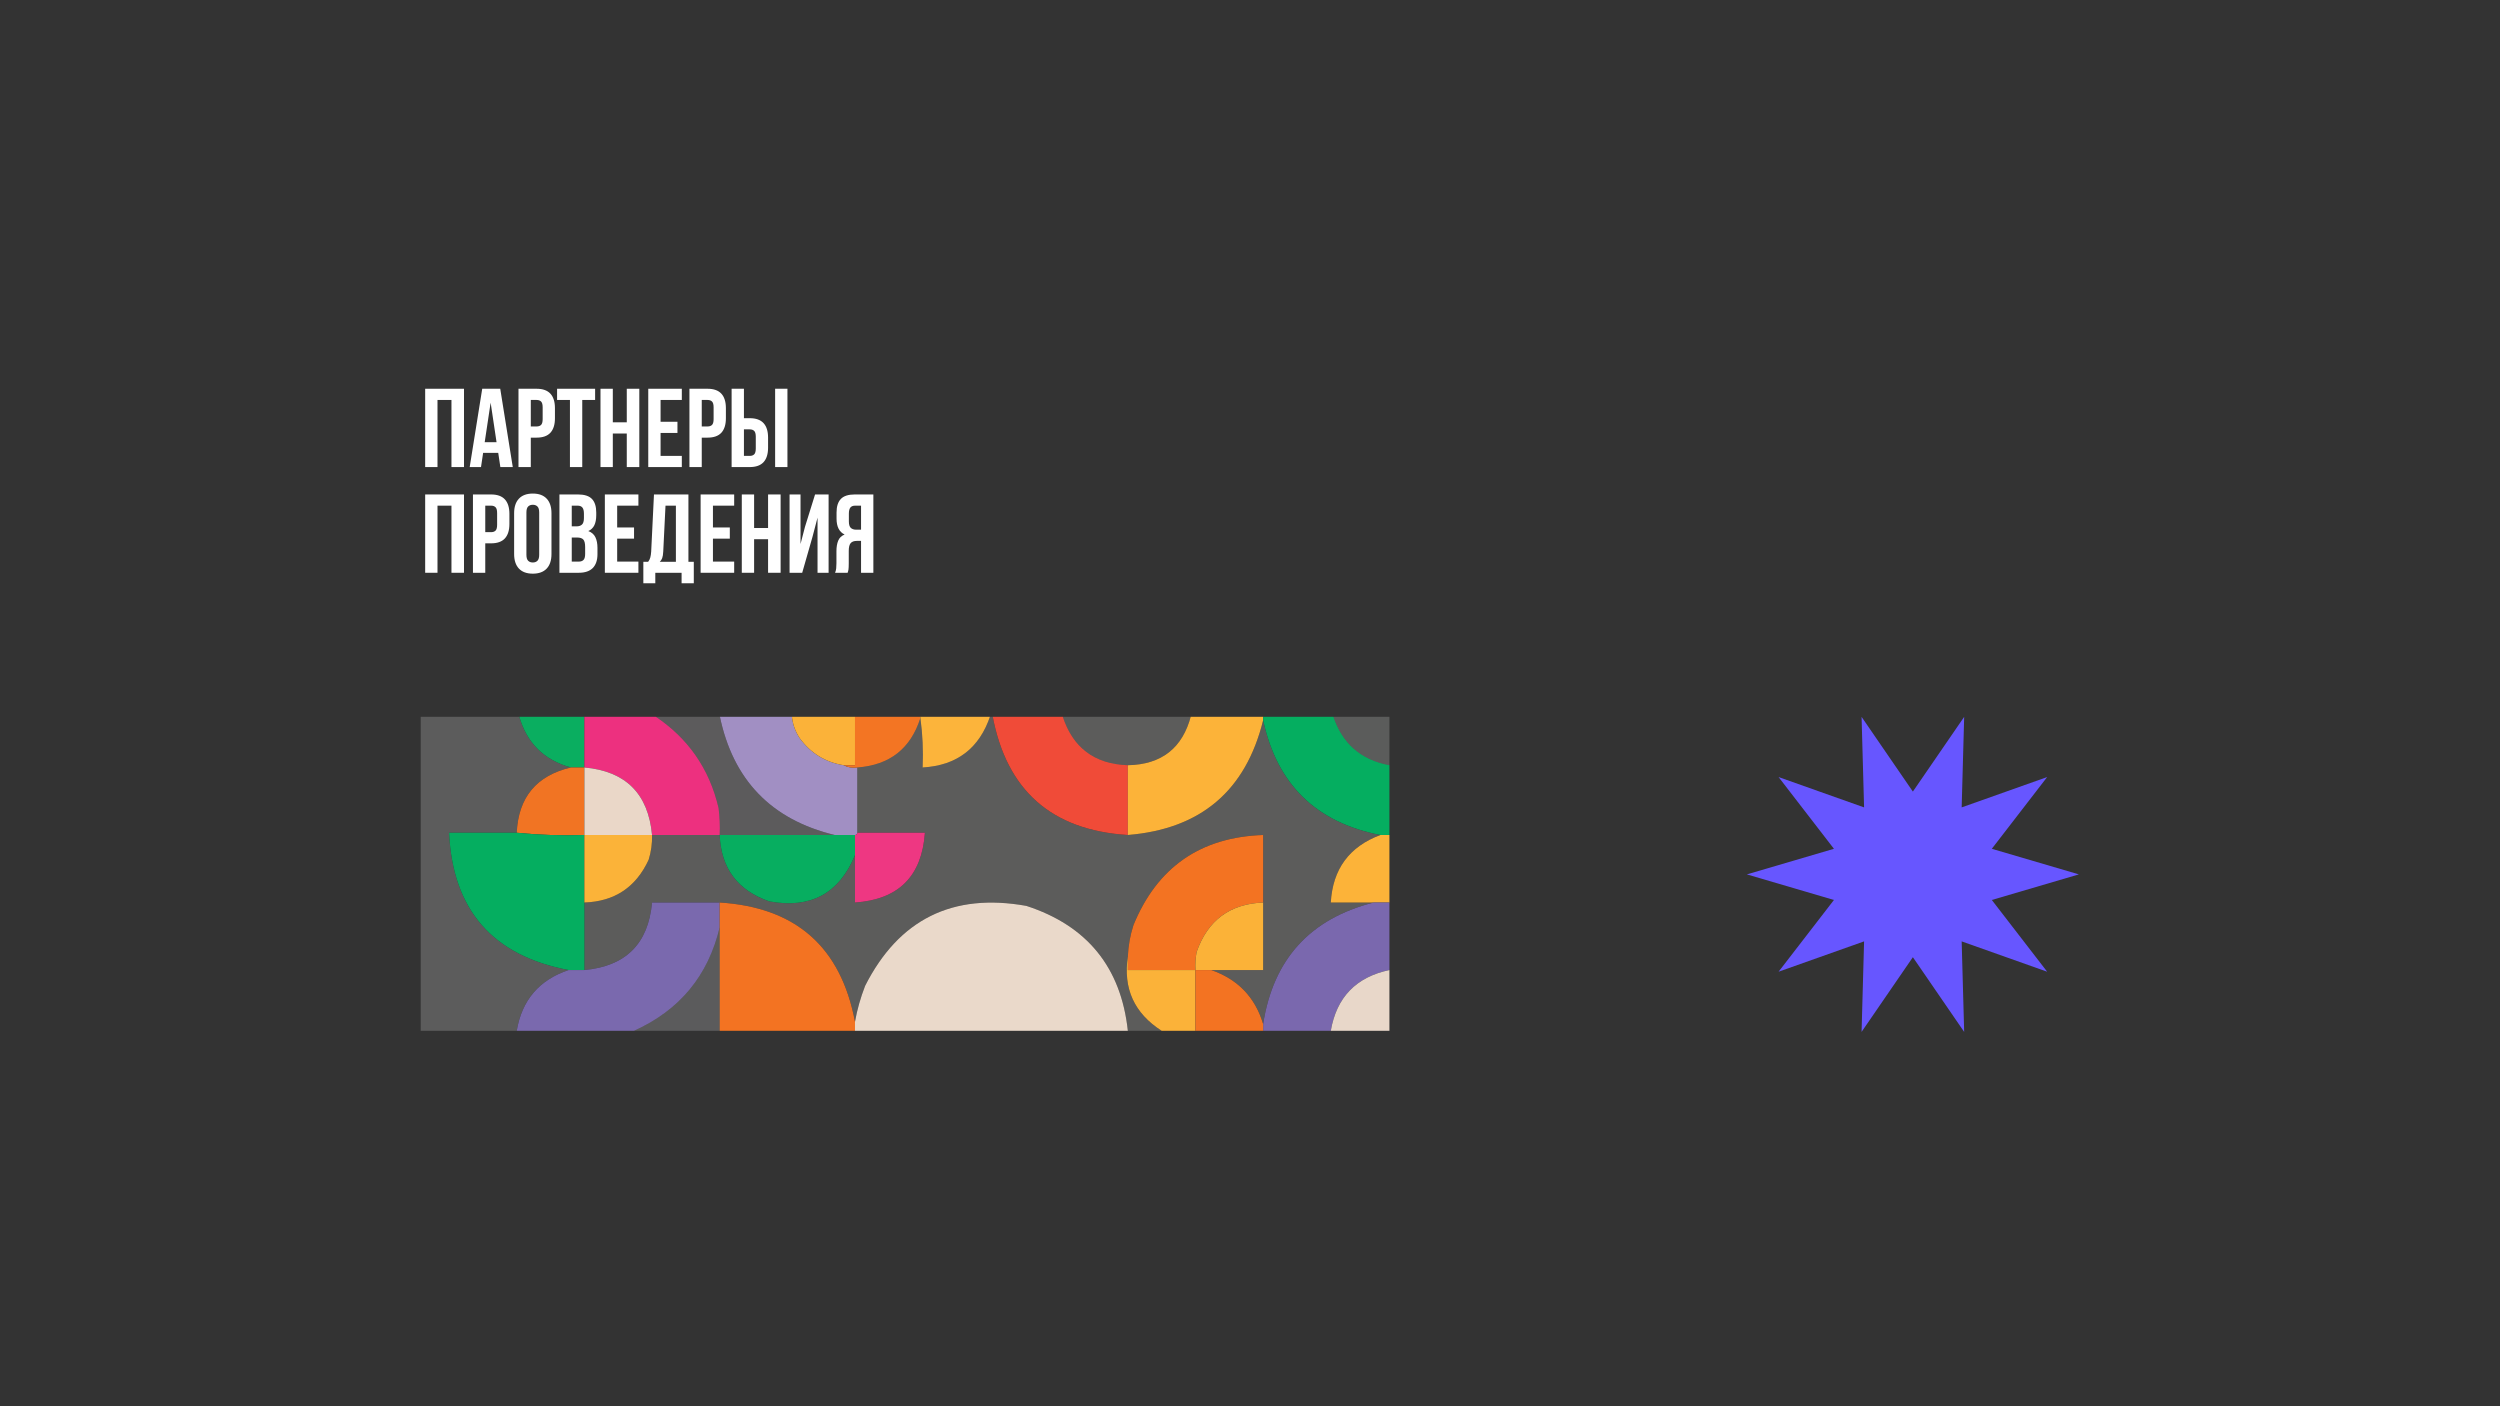<?xml version="1.0" encoding="UTF-8"?> <svg xmlns="http://www.w3.org/2000/svg" xmlns:xlink="http://www.w3.org/1999/xlink" width="1920" zoomAndPan="magnify" viewBox="0 0 1440 810" height="1080" preserveAspectRatio="xMidYMid meet" version="1.0"><rect x="0" y="0" width="1440" height="810" fill="#333333" stroke="none"/><defs><g></g><clipPath id="aed7230452"><path d="M 242.324 412.895 L 329 412.895 L 329 594 L 242.324 594 Z M 242.324 412.895 " clip-rule="nonzero"></path></clipPath><clipPath id="f2713c51ae"><path d="M 298 412.895 L 337 412.895 L 337 443 L 298 443 Z M 298 412.895 " clip-rule="nonzero"></path></clipPath><clipPath id="1b0eeb71da"><path d="M 336 412.895 L 415 412.895 L 415 481 L 336 481 Z M 336 412.895 " clip-rule="nonzero"></path></clipPath><clipPath id="6e36055d1d"><path d="M 376 412.895 L 481 412.895 L 481 481 L 376 481 Z M 376 412.895 " clip-rule="nonzero"></path></clipPath><clipPath id="fa9133ebb7"><path d="M 414 412.895 L 494 412.895 L 494 481 L 414 481 Z M 414 412.895 " clip-rule="nonzero"></path></clipPath><clipPath id="15343de311"><path d="M 456 412.895 L 493 412.895 L 493 441 L 456 441 Z M 456 412.895 " clip-rule="nonzero"></path></clipPath><clipPath id="53d1c96ce7"><path d="M 485 412.895 L 531 412.895 L 531 443 L 485 443 Z M 485 412.895 " clip-rule="nonzero"></path></clipPath><clipPath id="09e615fd6d"><path d="M 530 412.895 L 571 412.895 L 571 443 L 530 443 Z M 530 412.895 " clip-rule="nonzero"></path></clipPath><clipPath id="d8b7a187d3"><path d="M 336 412.895 L 796 412.895 L 796 594 L 336 594 Z M 336 412.895 " clip-rule="nonzero"></path></clipPath><clipPath id="c255cb7415"><path d="M 571 412.895 L 650 412.895 L 650 481 L 571 481 Z M 571 412.895 " clip-rule="nonzero"></path></clipPath><clipPath id="499df9b6e1"><path d="M 611 412.895 L 687 412.895 L 687 441 L 611 441 Z M 611 412.895 " clip-rule="nonzero"></path></clipPath><clipPath id="c1c484b849"><path d="M 649 412.895 L 728 412.895 L 728 481 L 649 481 Z M 649 412.895 " clip-rule="nonzero"></path></clipPath><clipPath id="515983e3ed"><path d="M 727 412.895 L 801 412.895 L 801 481 L 727 481 Z M 727 412.895 " clip-rule="nonzero"></path></clipPath><clipPath id="21b6ee099f"><path d="M 767 412.895 L 801 412.895 L 801 441 L 767 441 Z M 767 412.895 " clip-rule="nonzero"></path></clipPath><clipPath id="b1c588c6e0"><path d="M 1006.191 412.895 L 1197.441 412.895 L 1197.441 594.395 L 1006.191 594.395 Z M 1006.191 412.895 " clip-rule="nonzero"></path></clipPath></defs><g clip-path="url(#aed7230452)"><path fill="#fefefe" d="M 241.789 412.246 C 260.84 412.246 279.891 412.246 298.941 412.246 C 303.277 427.809 313.234 437.75 328.816 442.062 C 308.98 446.738 298.59 459.27 297.641 479.66 C 284.652 479.66 271.664 479.66 258.676 479.66 C 260.746 524.078 283.691 550.441 327.516 558.742 C 310.562 564.43 300.605 576.098 297.641 593.746 C 279.023 593.746 260.406 593.746 241.789 593.746 C 241.789 533.246 241.789 472.746 241.789 412.246 Z M 241.789 412.246 " fill-opacity="0.2" fill-rule="evenodd"></path></g><g clip-path="url(#f2713c51ae)"><path fill="#0aae60" d="M 298.941 412.246 C 311.496 412.246 324.051 412.246 336.609 412.246 C 336.609 422.184 336.609 432.125 336.609 442.062 C 334.012 442.062 331.414 442.062 328.816 442.062 C 313.234 437.75 303.277 427.809 298.941 412.246 Z M 298.941 412.246 " fill-opacity="1" fill-rule="evenodd"></path></g><g clip-path="url(#1b0eeb71da)"><path fill="#ed307f" d="M 336.609 412.246 C 350.031 412.246 363.453 412.246 376.875 412.246 C 396.273 425.035 408.613 442.75 413.891 465.398 C 414.539 470.566 414.758 475.754 414.543 480.957 C 401.551 480.957 388.562 480.957 375.574 480.957 C 373.387 457.164 360.395 444.199 336.609 442.062 C 336.609 432.125 336.609 422.184 336.609 412.246 Z M 336.609 412.246 " fill-opacity="1" fill-rule="evenodd"></path></g><g clip-path="url(#6e36055d1d)"><path fill="#fefdfe" d="M 376.875 412.246 C 389.43 412.246 401.984 412.246 414.543 412.246 C 422.141 449.215 444.223 472.121 480.785 480.957 C 458.703 480.957 436.621 480.957 414.543 480.957 C 414.758 475.754 414.539 470.566 413.891 465.398 C 408.613 442.75 396.273 425.035 376.875 412.246 Z M 376.875 412.246 " fill-opacity="0.2" fill-rule="evenodd"></path></g><g clip-path="url(#fa9133ebb7)"><path fill="#a18fc3" d="M 414.543 412.246 C 428.398 412.246 442.25 412.246 456.105 412.246 C 456.492 416.918 458.008 421.242 460.652 425.211 C 467.012 433.887 475.453 439.074 485.98 440.766 C 488.273 442.012 490.871 442.445 493.773 442.062 C 493.773 454.594 493.773 467.129 493.773 479.66 C 493.773 480.523 493.34 480.957 492.473 480.957 C 488.578 480.957 484.68 480.957 480.785 480.957 C 444.223 472.121 422.141 449.215 414.543 412.246 Z M 414.543 412.246 " fill-opacity="1" fill-rule="evenodd"></path></g><g clip-path="url(#15343de311)"><path fill="#fbb239" d="M 456.105 412.246 C 468.227 412.246 480.352 412.246 492.473 412.246 C 492.473 421.754 492.473 431.258 492.473 440.766 C 490.309 440.766 488.145 440.766 485.98 440.766 C 475.453 439.074 467.012 433.887 460.652 425.211 C 458.008 421.242 456.492 416.918 456.105 412.246 Z M 456.105 412.246 " fill-opacity="1" fill-rule="evenodd"></path></g><g clip-path="url(#53d1c96ce7)"><path fill="#f37523" d="M 492.473 412.246 C 505.031 412.246 517.586 412.246 530.141 412.246 C 530.141 412.676 530.141 413.109 530.141 413.543 C 524.559 431.203 512.434 440.711 493.773 442.062 C 490.871 442.445 488.273 442.012 485.98 440.766 C 488.145 440.766 490.309 440.766 492.473 440.766 C 492.473 431.258 492.473 421.754 492.473 412.246 Z M 492.473 412.246 " fill-opacity="1" fill-rule="evenodd"></path></g><g clip-path="url(#09e615fd6d)"><path fill="#fcb43b" d="M 530.141 413.543 C 530.141 413.109 530.141 412.676 530.141 412.246 C 543.562 412.246 556.984 412.246 570.406 412.246 C 564.184 430.992 551.191 440.93 531.441 442.062 C 531.863 432.316 531.43 422.809 530.141 413.543 Z M 530.141 413.543 " fill-opacity="1" fill-rule="evenodd"></path></g><g clip-path="url(#d8b7a187d3)"><path fill="#fefefd" d="M 570.406 412.246 C 570.84 412.246 571.273 412.246 571.707 412.246 C 579.809 455.336 605.785 478.238 649.641 480.957 C 691.586 477.543 717.562 455.504 727.574 414.84 C 735.531 451.734 758.047 473.773 795.113 480.957 C 777.176 487.645 767.648 500.605 766.539 519.848 C 774.766 519.848 782.992 519.848 791.219 519.848 C 754.617 529.16 733.402 552.496 727.574 589.855 C 722.98 574.465 713.02 564.094 697.699 558.742 C 707.656 558.742 717.613 558.742 727.574 558.742 C 727.574 545.777 727.574 532.812 727.574 519.848 C 727.574 506.883 727.574 493.922 727.574 480.957 C 691.484 482.191 666.59 499.477 652.887 532.812 C 650.973 538.73 649.891 544.781 649.641 550.965 C 646.848 569.387 653.344 583.648 669.121 593.746 C 662.629 593.746 656.133 593.746 649.641 593.746 C 645.703 557.188 626.219 533.203 591.191 521.793 C 548.703 514.168 517.746 529.508 498.32 567.816 C 495.645 574.715 493.695 581.629 492.473 588.559 C 484.391 545.488 458.414 522.586 414.543 519.848 C 401.551 519.848 388.562 519.848 375.574 519.848 C 373.445 543.582 360.457 556.543 336.609 558.742 C 336.609 545.777 336.609 532.812 336.609 519.848 C 353.984 519.273 366.324 511.062 373.625 495.219 C 375.066 490.566 375.715 485.812 375.574 480.957 C 388.562 480.957 401.551 480.957 414.543 480.957 C 415.328 500.121 424.855 512.867 443.117 519.199 C 466.875 523.555 483.324 514.695 492.473 492.625 C 492.473 501.699 492.473 510.773 492.473 519.848 C 517.574 518.133 530.996 504.734 532.738 479.66 C 519.75 479.66 506.762 479.66 493.773 479.66 C 493.773 467.129 493.773 454.594 493.773 442.062 C 512.434 440.711 524.559 431.203 530.141 413.543 C 531.43 422.809 531.863 432.316 531.441 442.062 C 551.191 440.93 564.184 430.992 570.406 412.246 Z M 570.406 412.246 " fill-opacity="0.2" fill-rule="evenodd"></path></g><g clip-path="url(#c255cb7415)"><path fill="#f04b38" d="M 571.707 412.246 C 585.129 412.246 598.551 412.246 611.973 412.246 C 617.805 430.602 630.363 440.105 649.641 440.766 C 649.641 454.164 649.641 467.559 649.641 480.957 C 605.785 478.238 579.809 455.336 571.707 412.246 Z M 571.707 412.246 " fill-opacity="1" fill-rule="evenodd"></path></g><g clip-path="url(#499df9b6e1)"><path fill="#fffefd" d="M 611.973 412.246 C 636.652 412.246 661.328 412.246 686.008 412.246 C 681.184 430.879 669.059 440.387 649.641 440.766 C 630.363 440.105 617.805 430.602 611.973 412.246 Z M 611.973 412.246 " fill-opacity="0.2" fill-rule="evenodd"></path></g><g clip-path="url(#c1c484b849)"><path fill="#fcb339" d="M 686.008 412.246 C 699.863 412.246 713.719 412.246 727.574 412.246 C 727.574 413.109 727.574 413.973 727.574 414.84 C 717.562 455.504 691.586 477.543 649.641 480.957 C 649.641 467.559 649.641 454.164 649.641 440.766 C 669.059 440.387 681.184 430.879 686.008 412.246 Z M 686.008 412.246 " fill-opacity="1" fill-rule="evenodd"></path></g><g clip-path="url(#515983e3ed)"><path fill="#05ae60" d="M 727.574 412.246 C 740.992 412.246 754.418 412.246 767.84 412.246 C 773.004 428.207 783.824 437.711 800.309 440.766 C 800.309 454.164 800.309 467.559 800.309 480.957 C 798.578 480.957 796.848 480.957 795.113 480.957 C 758.047 473.773 735.531 451.734 727.574 414.84 C 727.574 413.973 727.574 413.109 727.574 412.246 Z M 727.574 412.246 " fill-opacity="1" fill-rule="evenodd"></path></g><g clip-path="url(#21b6ee099f)"><path fill="#fdfefd" d="M 767.84 412.246 C 778.66 412.246 789.488 412.246 800.309 412.246 C 800.309 421.754 800.309 431.258 800.309 440.766 C 783.824 437.711 773.004 428.207 767.84 412.246 Z M 767.84 412.246 " fill-opacity="0.2" fill-rule="evenodd"></path></g><path fill="#f17423" d="M 328.816 442.062 C 331.414 442.062 334.012 442.062 336.609 442.062 C 336.609 455.027 336.609 467.992 336.609 480.957 C 323.387 481.379 310.395 480.949 297.641 479.66 C 298.59 459.27 308.98 446.738 328.816 442.062 Z M 328.816 442.062 " fill-opacity="0.999" fill-rule="evenodd"></path><path fill="#ead7c8" d="M 336.609 442.062 C 360.395 444.199 373.387 457.164 375.574 480.957 C 362.586 480.957 349.598 480.957 336.609 480.957 C 336.609 467.992 336.609 455.027 336.609 442.062 Z M 336.609 442.062 " fill-opacity="1" fill-rule="evenodd"></path><path fill="#05ae60" d="M 297.641 479.66 C 310.395 480.949 323.387 481.379 336.609 480.957 C 336.609 493.922 336.609 506.883 336.609 519.848 C 336.609 532.812 336.609 545.777 336.609 558.742 C 333.578 558.742 330.547 558.742 327.516 558.742 C 283.691 550.441 260.746 524.078 258.676 479.66 C 271.664 479.66 284.652 479.66 297.641 479.66 Z M 297.641 479.66 " fill-opacity="1" fill-rule="evenodd"></path><path fill="#fbb339" d="M 336.609 480.957 C 349.598 480.957 362.586 480.957 375.574 480.957 C 375.715 485.812 375.066 490.566 373.625 495.219 C 366.324 511.062 353.984 519.273 336.609 519.848 C 336.609 506.883 336.609 493.922 336.609 480.957 Z M 336.609 480.957 " fill-opacity="1" fill-rule="evenodd"></path><path fill="#ee3782" d="M 493.773 479.66 C 506.762 479.66 519.75 479.66 532.738 479.66 C 530.996 504.734 517.574 518.133 492.473 519.848 C 492.473 510.773 492.473 501.699 492.473 492.625 C 492.473 488.734 492.473 484.844 492.473 480.957 C 493.34 480.957 493.773 480.523 493.773 479.66 Z M 493.773 479.66 " fill-opacity="1" fill-rule="evenodd"></path><path fill="#f37322" d="M 727.574 519.848 C 708.371 520.637 695.598 530.141 689.254 548.371 C 688.609 551.801 688.395 555.258 688.605 558.742 C 675.617 558.742 662.629 558.742 649.641 558.742 C 649.641 556.148 649.641 553.555 649.641 550.965 C 649.891 544.781 650.973 538.73 652.887 532.812 C 666.59 499.477 691.484 482.191 727.574 480.957 C 727.574 493.922 727.574 506.883 727.574 519.848 Z M 727.574 519.848 " fill-opacity="1" fill-rule="evenodd"></path><path fill="#07ae60" d="M 414.543 480.957 C 436.621 480.957 458.703 480.957 480.785 480.957 C 484.68 480.957 488.578 480.957 492.473 480.957 C 492.473 484.844 492.473 488.734 492.473 492.625 C 483.324 514.695 466.875 523.555 443.117 519.199 C 424.855 512.867 415.328 500.121 414.543 480.957 Z M 414.543 480.957 " fill-opacity="1" fill-rule="evenodd"></path><path fill="#fcb339" d="M 795.113 480.957 C 796.848 480.957 798.578 480.957 800.309 480.957 C 800.309 493.922 800.309 506.883 800.309 519.848 C 797.281 519.848 794.25 519.848 791.219 519.848 C 782.992 519.848 774.766 519.848 766.539 519.848 C 767.648 500.605 777.176 487.645 795.113 480.957 Z M 795.113 480.957 " fill-opacity="1" fill-rule="evenodd"></path><path fill="#7a69ae" d="M 414.543 519.848 C 414.543 524.602 414.543 529.355 414.543 534.109 C 407.902 562.035 391.453 581.914 365.184 593.746 C 342.668 593.746 320.156 593.746 297.641 593.746 C 300.605 576.098 310.562 564.43 327.516 558.742 C 330.547 558.742 333.578 558.742 336.609 558.742 C 360.457 556.543 373.445 543.582 375.574 519.848 C 388.562 519.848 401.551 519.848 414.543 519.848 Z M 414.543 519.848 " fill-opacity="1" fill-rule="evenodd"></path><path fill="#f37322" d="M 414.543 519.848 C 458.414 522.586 484.391 545.488 492.473 588.559 C 492.473 590.289 492.473 592.016 492.473 593.746 C 466.496 593.746 440.52 593.746 414.543 593.746 C 414.543 573.867 414.543 553.988 414.543 534.109 C 414.543 529.355 414.543 524.602 414.543 519.848 Z M 414.543 519.848 " fill-opacity="1" fill-rule="evenodd"></path><path fill="#ead9ca" d="M 649.641 593.746 C 597.25 593.746 544.863 593.746 492.473 593.746 C 492.473 592.016 492.473 590.289 492.473 588.559 C 493.695 581.629 495.645 574.715 498.32 567.816 C 517.746 529.508 548.703 514.168 591.191 521.793 C 626.219 533.203 645.703 557.188 649.641 593.746 Z M 649.641 593.746 " fill-opacity="0.999" fill-rule="evenodd"></path><path fill="#fbb238" d="M 727.574 519.848 C 727.574 532.812 727.574 545.777 727.574 558.742 C 717.613 558.742 707.656 558.742 697.699 558.742 C 694.668 558.742 691.637 558.742 688.605 558.742 C 688.395 555.258 688.609 551.801 689.254 548.371 C 695.598 530.141 708.371 520.637 727.574 519.848 Z M 727.574 519.848 " fill-opacity="1" fill-rule="evenodd"></path><path fill="#7a68ae" d="M 791.219 519.848 C 794.25 519.848 797.281 519.848 800.309 519.848 C 800.309 532.812 800.309 545.777 800.309 558.742 C 781.102 562.789 769.844 574.457 766.539 593.746 C 753.551 593.746 740.562 593.746 727.574 593.746 C 727.574 592.449 727.574 591.152 727.574 589.855 C 733.402 552.496 754.617 529.16 791.219 519.848 Z M 791.219 519.848 " fill-opacity="1" fill-rule="evenodd"></path><path fill="#fdfdfe" d="M 414.543 534.109 C 414.543 553.988 414.543 573.867 414.543 593.746 C 398.09 593.746 381.637 593.746 365.184 593.746 C 391.453 581.914 407.902 562.035 414.543 534.109 Z M 414.543 534.109 " fill-opacity="0.2" fill-rule="evenodd"></path><path fill="#fbb239" d="M 649.641 550.965 C 649.641 553.555 649.641 556.148 649.641 558.742 C 662.629 558.742 675.617 558.742 688.605 558.742 C 688.605 570.41 688.605 582.078 688.605 593.746 C 682.113 593.746 675.617 593.746 669.121 593.746 C 653.344 583.648 646.848 569.387 649.641 550.965 Z M 649.641 550.965 " fill-opacity="1" fill-rule="evenodd"></path><path fill="#f37322" d="M 688.605 558.742 C 691.637 558.742 694.668 558.742 697.699 558.742 C 713.02 564.094 722.98 574.465 727.574 589.855 C 727.574 591.152 727.574 592.449 727.574 593.746 C 714.582 593.746 701.594 593.746 688.605 593.746 C 688.605 582.078 688.605 570.41 688.605 558.742 Z M 688.605 558.742 " fill-opacity="1" fill-rule="evenodd"></path><path fill="#e8d7c9" d="M 800.309 558.742 C 800.309 570.41 800.309 582.078 800.309 593.746 C 789.055 593.746 777.797 593.746 766.539 593.746 C 769.844 574.457 781.102 562.789 800.309 558.742 Z M 800.309 558.742 " fill-opacity="1" fill-rule="evenodd"></path><g clip-path="url(#b1c588c6e0)"><path fill="#6756ff" d="M 1101.812 455.949 L 1131.363 412.918 L 1129.918 465.059 L 1179.172 447.574 L 1147.285 488.906 L 1197.434 503.645 L 1147.285 518.387 L 1179.172 559.715 L 1129.918 542.234 L 1131.363 594.375 L 1101.812 551.344 L 1072.266 594.375 L 1073.711 542.234 L 1024.453 559.715 L 1056.344 518.387 L 1006.191 503.645 L 1056.344 488.906 L 1024.453 447.574 L 1073.711 465.059 L 1072.266 412.918 Z M 1101.812 455.949 " fill-opacity="1" fill-rule="nonzero"></path></g><g fill="#ffffff" fill-opacity="1"><g transform="translate(242.324, 269.032)"><g><path d="M 9.672 0 L 2.578 0 L 2.578 -45.109 L 24.938 -45.109 L 24.938 0 L 17.719 0 L 17.719 -38.656 L 9.672 -38.656 Z M 9.672 0 "></path></g></g></g><g fill="#ffffff" fill-opacity="1"><g transform="translate(269.841, 269.032)"><g><path d="M 25.516 0 L 18.359 0 L 17.141 -8.188 L 8.438 -8.188 L 7.219 0 L 0.703 0 L 7.922 -45.109 L 18.297 -45.109 Z M 9.344 -14.312 L 16.172 -14.312 L 12.766 -37.109 Z M 9.344 -14.312 "></path></g></g></g><g fill="#ffffff" fill-opacity="1"><g transform="translate(296.069, 269.032)"><g><path d="M 13.016 -45.109 C 16.578 -45.109 19.227 -44.16 20.969 -42.266 C 22.707 -40.379 23.578 -37.609 23.578 -33.953 L 23.578 -28.094 C 23.578 -24.445 22.707 -21.676 20.969 -19.781 C 19.227 -17.895 16.578 -16.953 13.016 -16.953 L 9.672 -16.953 L 9.672 0 L 2.578 0 L 2.578 -45.109 Z M 9.672 -38.656 L 9.672 -23.391 L 13.016 -23.391 C 14.129 -23.391 14.988 -23.688 15.594 -24.281 C 16.195 -24.883 16.5 -26.004 16.5 -27.641 L 16.5 -34.406 C 16.5 -36.039 16.195 -37.156 15.594 -37.75 C 14.988 -38.352 14.129 -38.656 13.016 -38.656 Z M 9.672 -38.656 "></path></g></g></g><g fill="#ffffff" fill-opacity="1"><g transform="translate(320.363, 269.032)"><g><path d="M 0.516 -45.109 L 22.422 -45.109 L 22.422 -38.656 L 15.016 -38.656 L 15.016 0 L 7.922 0 L 7.922 -38.656 L 0.516 -38.656 Z M 0.516 -45.109 "></path></g></g></g><g fill="#ffffff" fill-opacity="1"><g transform="translate(343.305, 269.032)"><g><path d="M 9.672 0 L 2.578 0 L 2.578 -45.109 L 9.672 -45.109 L 9.672 -25.781 L 17.719 -25.781 L 17.719 -45.109 L 24.938 -45.109 L 24.938 0 L 17.719 0 L 17.719 -19.328 L 9.672 -19.328 Z M 9.672 0 "></path></g></g></g><g fill="#ffffff" fill-opacity="1"><g transform="translate(370.821, 269.032)"><g><path d="M 9.672 -26.094 L 19.391 -26.094 L 19.391 -19.656 L 9.672 -19.656 L 9.672 -6.438 L 21.906 -6.438 L 21.906 0 L 2.578 0 L 2.578 -45.109 L 21.906 -45.109 L 21.906 -38.656 L 9.672 -38.656 Z M 9.672 -26.094 "></path></g></g></g><g fill="#ffffff" fill-opacity="1"><g transform="translate(394.536, 269.032)"><g><path d="M 13.016 -45.109 C 16.578 -45.109 19.227 -44.16 20.969 -42.266 C 22.707 -40.379 23.578 -37.609 23.578 -33.953 L 23.578 -28.094 C 23.578 -24.445 22.707 -21.676 20.969 -19.781 C 19.227 -17.895 16.578 -16.953 13.016 -16.953 L 9.672 -16.953 L 9.672 0 L 2.578 0 L 2.578 -45.109 Z M 9.672 -38.656 L 9.672 -23.391 L 13.016 -23.391 C 14.129 -23.391 14.988 -23.688 15.594 -24.281 C 16.195 -24.883 16.5 -26.004 16.5 -27.641 L 16.5 -34.406 C 16.5 -36.039 16.195 -37.156 15.594 -37.75 C 14.988 -38.352 14.129 -38.656 13.016 -38.656 Z M 9.672 -38.656 "></path></g></g></g><g fill="#ffffff" fill-opacity="1"><g transform="translate(418.831, 269.032)"><g><path d="M 2.578 0 L 2.578 -45.109 L 9.672 -45.109 L 9.672 -28.156 L 13.016 -28.156 C 16.578 -28.156 19.227 -27.207 20.969 -25.312 C 22.707 -23.426 23.578 -20.66 23.578 -17.016 L 23.578 -11.141 C 23.578 -7.492 22.707 -4.723 20.969 -2.828 C 19.227 -0.941 16.578 0 13.016 0 Z M 13.016 -6.438 C 14.129 -6.438 14.988 -6.738 15.594 -7.344 C 16.195 -7.945 16.5 -9.066 16.5 -10.703 L 16.5 -17.469 C 16.5 -19.094 16.195 -20.207 15.594 -20.812 C 14.988 -21.414 14.129 -21.719 13.016 -21.719 L 9.672 -21.719 L 9.672 -6.438 Z M 27.641 0 L 27.641 -45.109 L 34.734 -45.109 L 34.734 0 Z M 27.641 0 "></path></g></g></g><g fill="#ffffff" fill-opacity="1"><g transform="translate(242.324, 329.916)"><g><path d="M 9.672 0 L 2.578 0 L 2.578 -45.109 L 24.938 -45.109 L 24.938 0 L 17.719 0 L 17.719 -38.656 L 9.672 -38.656 Z M 9.672 0 "></path></g></g></g><g fill="#ffffff" fill-opacity="1"><g transform="translate(269.841, 329.916)"><g><path d="M 13.016 -45.109 C 16.578 -45.109 19.227 -44.16 20.969 -42.266 C 22.707 -40.379 23.578 -37.609 23.578 -33.953 L 23.578 -28.094 C 23.578 -24.445 22.707 -21.676 20.969 -19.781 C 19.227 -17.895 16.578 -16.953 13.016 -16.953 L 9.672 -16.953 L 9.672 0 L 2.578 0 L 2.578 -45.109 Z M 9.672 -38.656 L 9.672 -23.391 L 13.016 -23.391 C 14.129 -23.391 14.988 -23.688 15.594 -24.281 C 16.195 -24.883 16.5 -26.004 16.5 -27.641 L 16.5 -34.406 C 16.5 -36.039 16.195 -37.156 15.594 -37.75 C 14.988 -38.352 14.129 -38.656 13.016 -38.656 Z M 9.672 -38.656 "></path></g></g></g><g fill="#ffffff" fill-opacity="1"><g transform="translate(294.136, 329.916)"><g><path d="M 9.078 -10.375 C 9.078 -8.738 9.41 -7.586 10.078 -6.922 C 10.742 -6.254 11.641 -5.922 12.766 -5.922 C 13.879 -5.922 14.77 -6.254 15.438 -6.922 C 16.102 -7.586 16.438 -8.738 16.438 -10.375 L 16.438 -34.734 C 16.438 -36.367 16.102 -37.516 15.438 -38.172 C 14.77 -38.836 13.879 -39.172 12.766 -39.172 C 11.641 -39.172 10.742 -38.836 10.078 -38.172 C 9.41 -37.516 9.078 -36.367 9.078 -34.734 Z M 2 -34.281 C 2 -37.938 2.922 -40.738 4.766 -42.688 C 6.617 -44.645 9.285 -45.625 12.766 -45.625 C 16.242 -45.625 18.906 -44.645 20.75 -42.688 C 22.594 -40.738 23.516 -37.938 23.516 -34.281 L 23.516 -10.828 C 23.516 -7.172 22.594 -4.363 20.75 -2.406 C 18.906 -0.457 16.242 0.516 12.766 0.516 C 9.285 0.516 6.617 -0.457 4.766 -2.406 C 2.922 -4.363 2 -7.172 2 -10.828 Z M 2 -34.281 "></path></g></g></g><g fill="#ffffff" fill-opacity="1"><g transform="translate(319.655, 329.916)"><g><path d="M 13.281 -45.109 C 16.969 -45.109 19.641 -44.25 21.297 -42.531 C 22.953 -40.812 23.781 -38.211 23.781 -34.734 L 23.781 -33.125 C 23.781 -30.801 23.414 -28.883 22.688 -27.375 C 21.957 -25.875 20.797 -24.758 19.203 -24.031 C 21.141 -23.301 22.504 -22.109 23.297 -20.453 C 24.086 -18.805 24.484 -16.781 24.484 -14.375 L 24.484 -10.703 C 24.484 -7.223 23.582 -4.566 21.781 -2.734 C 19.977 -0.91 17.289 0 13.719 0 L 2.578 0 L 2.578 -45.109 Z M 9.672 -20.297 L 9.672 -6.438 L 13.719 -6.438 C 14.926 -6.438 15.836 -6.758 16.453 -7.406 C 17.078 -8.051 17.391 -9.211 17.391 -10.891 L 17.391 -14.828 C 17.391 -16.93 17.035 -18.367 16.328 -19.141 C 15.617 -19.91 14.453 -20.297 12.828 -20.297 Z M 9.672 -38.656 L 9.672 -26.734 L 12.438 -26.734 C 13.77 -26.734 14.812 -27.078 15.562 -27.766 C 16.312 -28.453 16.688 -29.703 16.688 -31.516 L 16.688 -34.016 C 16.688 -35.648 16.395 -36.832 15.812 -37.562 C 15.238 -38.289 14.328 -38.656 13.078 -38.656 Z M 9.672 -38.656 "></path></g></g></g><g fill="#ffffff" fill-opacity="1"><g transform="translate(345.818, 329.916)"><g><path d="M 9.672 -26.094 L 19.391 -26.094 L 19.391 -19.656 L 9.672 -19.656 L 9.672 -6.438 L 21.906 -6.438 L 21.906 0 L 2.578 0 L 2.578 -45.109 L 21.906 -45.109 L 21.906 -38.656 L 9.672 -38.656 Z M 9.672 -26.094 "></path></g></g></g><g fill="#ffffff" fill-opacity="1"><g transform="translate(369.533, 329.916)"><g><path d="M 23.062 6.062 L 23.062 0 L 7.922 0 L 7.922 6.062 L 1.031 6.062 L 1.031 -6.312 L 3.797 -6.312 C 4.398 -7.082 4.816 -7.922 5.047 -8.828 C 5.285 -9.734 5.453 -10.848 5.547 -12.172 L 7.156 -45.109 L 27 -45.109 L 27 -6.312 L 30.094 -6.312 L 30.094 6.062 Z M 12.5 -12.312 C 12.414 -10.594 12.211 -9.301 11.891 -8.438 C 11.566 -7.582 11.102 -6.875 10.5 -6.312 L 19.781 -6.312 L 19.781 -38.656 L 13.797 -38.656 Z M 12.5 -12.312 "></path></g></g></g><g fill="#ffffff" fill-opacity="1"><g transform="translate(400.98, 329.916)"><g><path d="M 9.672 -26.094 L 19.391 -26.094 L 19.391 -19.656 L 9.672 -19.656 L 9.672 -6.438 L 21.906 -6.438 L 21.906 0 L 2.578 0 L 2.578 -45.109 L 21.906 -45.109 L 21.906 -38.656 L 9.672 -38.656 Z M 9.672 -26.094 "></path></g></g></g><g fill="#ffffff" fill-opacity="1"><g transform="translate(424.695, 329.916)"><g><path d="M 9.672 0 L 2.578 0 L 2.578 -45.109 L 9.672 -45.109 L 9.672 -25.781 L 17.719 -25.781 L 17.719 -45.109 L 24.938 -45.109 L 24.938 0 L 17.719 0 L 17.719 -19.328 L 9.672 -19.328 Z M 9.672 0 "></path></g></g></g><g fill="#ffffff" fill-opacity="1"><g transform="translate(452.212, 329.916)"><g><path d="M 9.859 0 L 2.578 0 L 2.578 -45.109 L 8.891 -45.109 L 8.891 -16.562 L 11.469 -26.484 L 17.266 -45.109 L 25.062 -45.109 L 25.062 0 L 18.688 0 L 18.688 -31.766 L 15.781 -20.688 Z M 9.859 0 "></path></g></g></g><g fill="#ffffff" fill-opacity="1"><g transform="translate(479.728, 329.916)"><g><path d="M 1.281 0 C 1.625 -0.852 1.836 -1.695 1.922 -2.531 C 2.016 -3.375 2.062 -4.359 2.062 -5.484 L 2.062 -12.438 C 2.062 -14.801 2.395 -16.805 3.062 -18.453 C 3.727 -20.109 4.961 -21.301 6.766 -22.031 C 3.672 -23.5 2.125 -26.551 2.125 -31.188 L 2.125 -34.734 C 2.125 -38.211 2.953 -40.812 4.609 -42.531 C 6.266 -44.25 8.938 -45.109 12.625 -45.109 L 23.328 -45.109 L 23.328 0 L 16.234 0 L 16.234 -18.359 L 13.797 -18.359 C 12.16 -18.359 10.977 -17.926 10.25 -17.062 C 9.52 -16.207 9.156 -14.727 9.156 -12.625 L 9.156 -5.547 C 9.156 -4.641 9.141 -3.883 9.109 -3.281 C 9.086 -2.688 9.047 -2.191 8.984 -1.797 C 8.922 -1.41 8.848 -1.086 8.766 -0.828 C 8.68 -0.578 8.594 -0.301 8.5 0 Z M 12.828 -38.656 C 11.578 -38.656 10.66 -38.289 10.078 -37.562 C 9.504 -36.832 9.219 -35.648 9.219 -34.016 L 9.219 -29.578 C 9.219 -27.773 9.594 -26.531 10.344 -25.844 C 11.094 -25.156 12.133 -24.812 13.469 -24.812 L 16.234 -24.812 L 16.234 -38.656 Z M 12.828 -38.656 "></path></g></g></g><g fill="#ffffff" fill-opacity="1"><g transform="translate(505.64, 329.916)"><g></g></g></g></svg> 